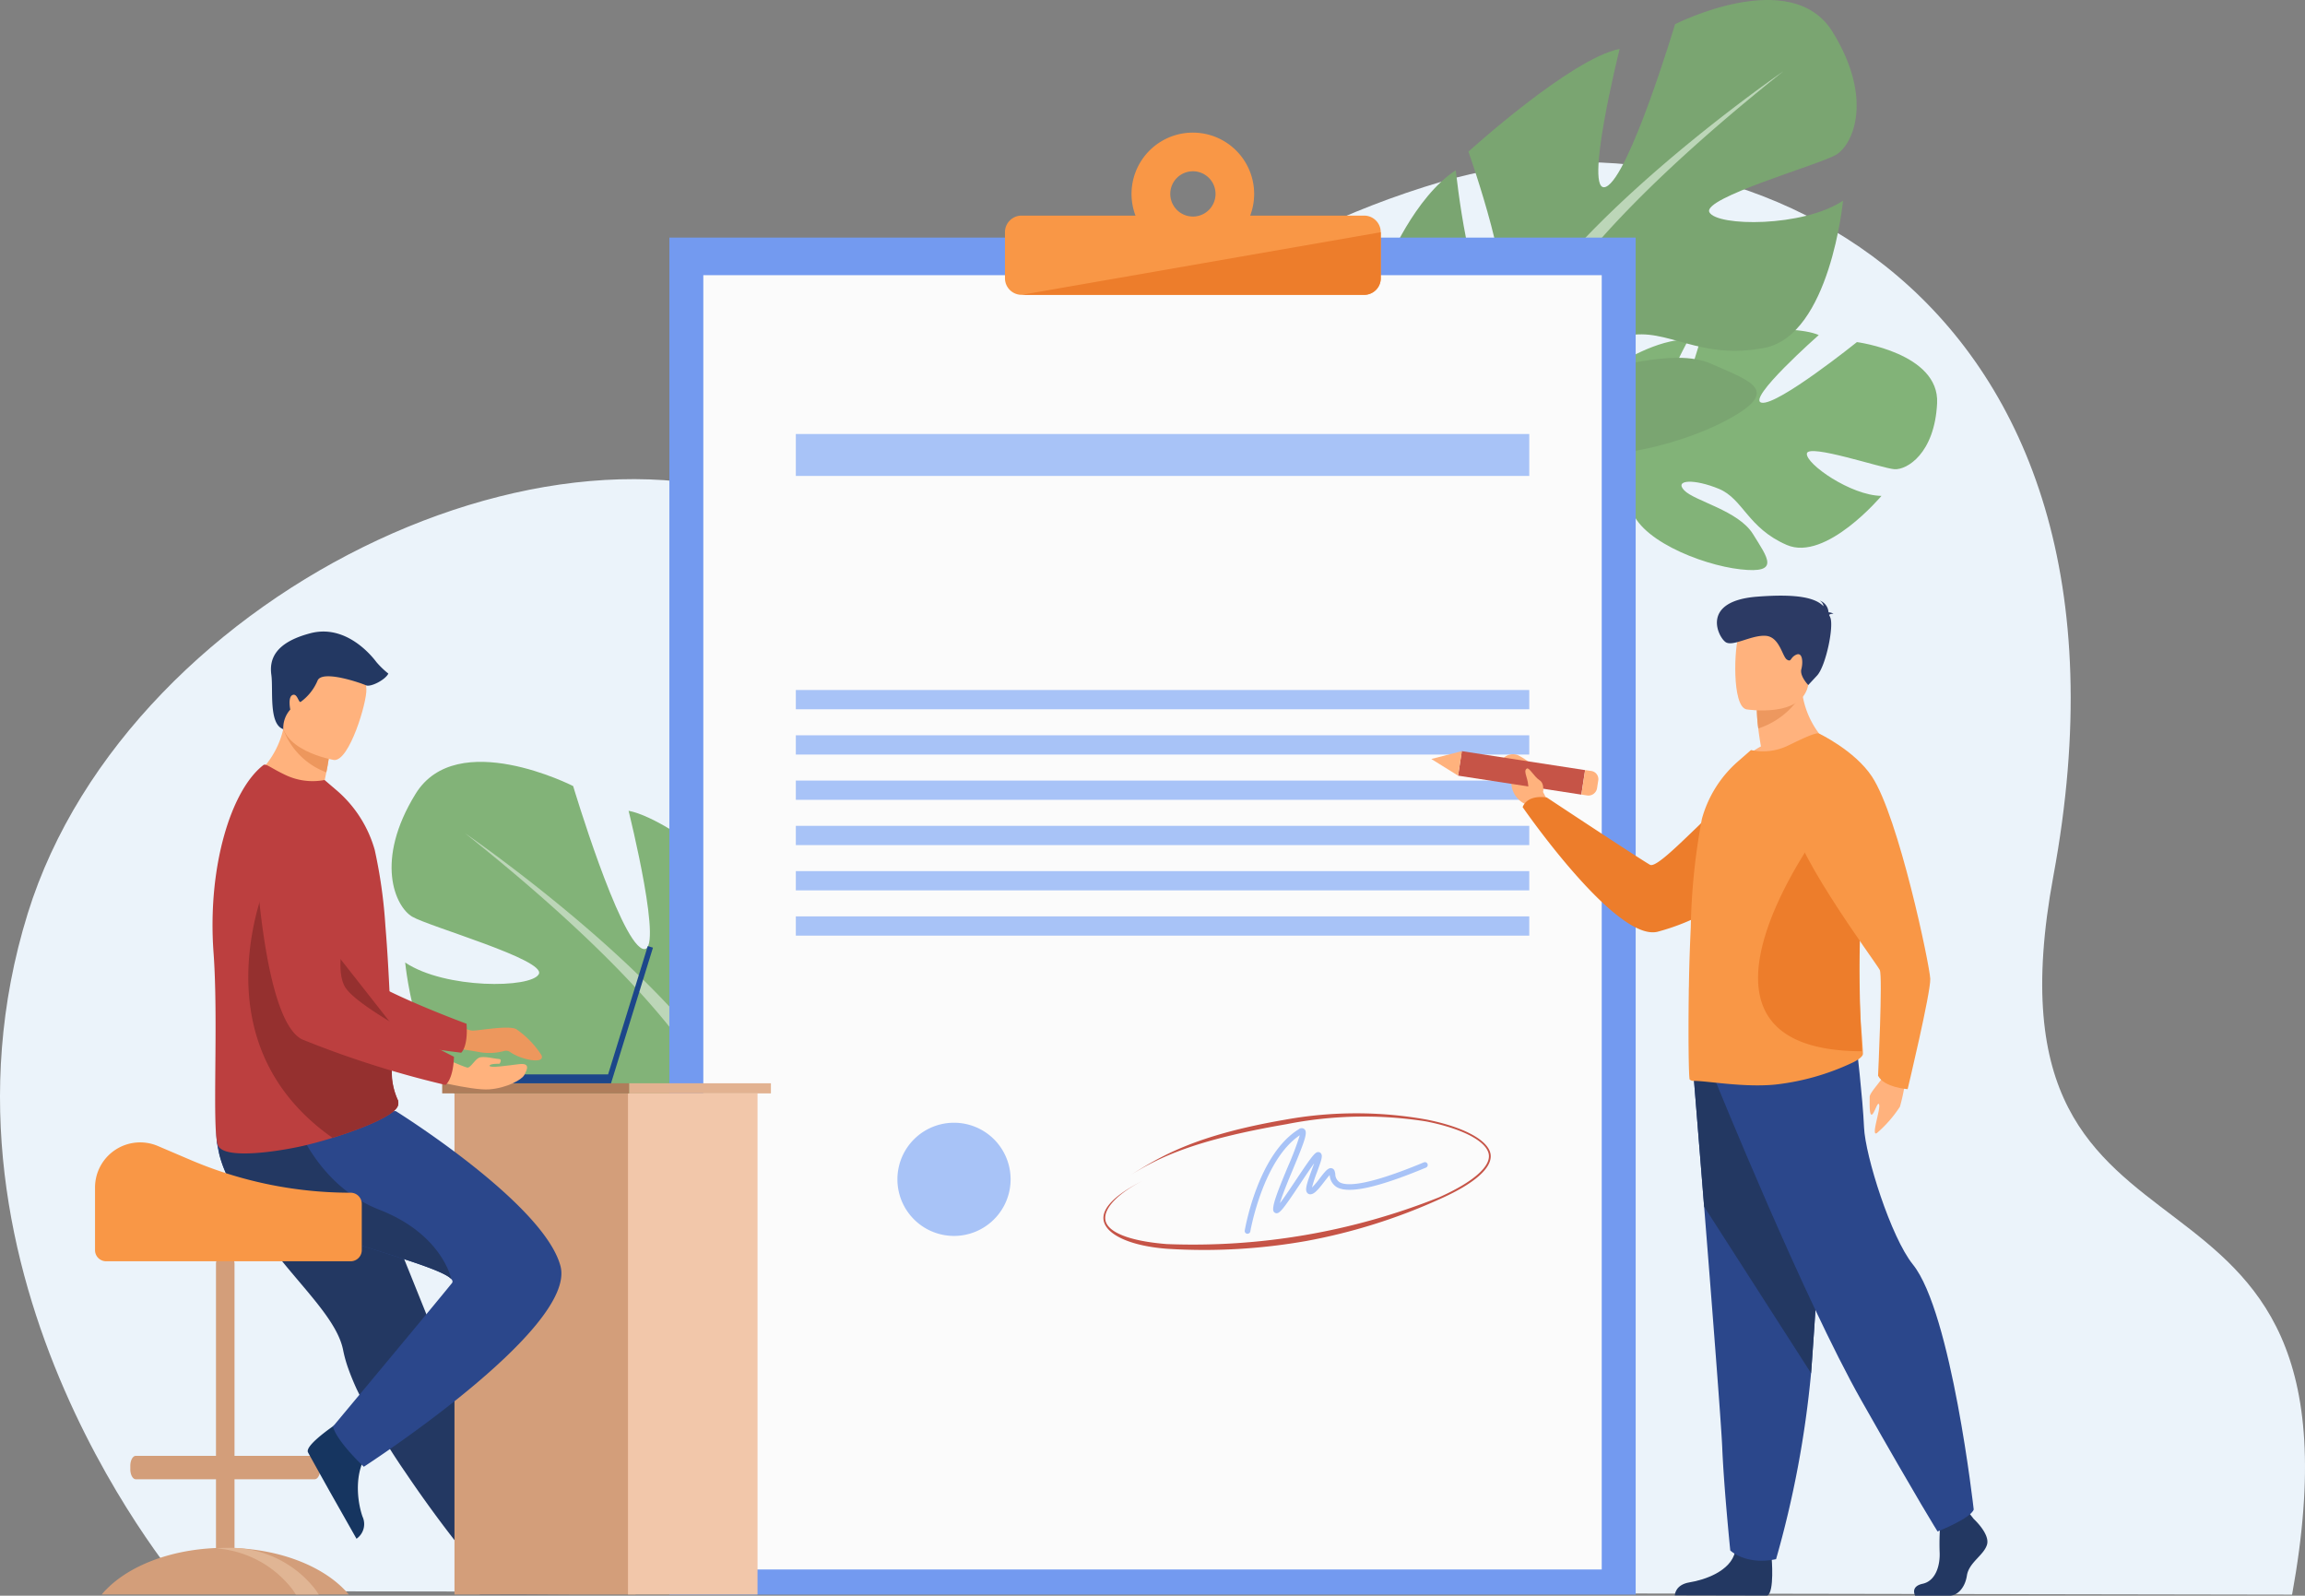 <svg xmlns="http://www.w3.org/2000/svg" width="248.736" height="172.19" viewBox="0 0 248.736 172.19">
  <rect x="0" y="0" width="248.736" height="172.19" fill="#808080" stroke="none"/>
  <g id="rent_agreement-01" data-name="rent agreement-01" transform="translate(-390.319 -256.33)">
    <path id="Path_12550" data-name="Path 12550" d="M448.714,561.2s-29.336-33.61-17.087-73.115c10.994-35.457,60.706-58.4,87.12-40.843,12.779,8.5,23.1-25.65,65.51-38.149,31.362-9.244,77.735,11.487,65.957,74.969-8.955,48.266,35.464,24.2,25.764,77.522Z" transform="translate(-38.317 -133.177)" fill="#ebf3fa"/>
    <g id="Group_6411" data-name="Group 6411" transform="translate(556.162 291.855)">
      <path id="Path_12551" data-name="Path 12551" d="M1917.024,577.716s-6.375-6.9-.814-11.636c0,0,4.091-2.691,7.512-2.614,0,0-4.532,8.292-2.937,9.04s4.383-9.6,4.383-9.6,9.491-1.282,12.611.077c0,0-7.894,6.97-6.163,7.3s10.281-6.539,10.281-6.539,8.923,1.176,8.653,6.6-3.262,7.211-4.61,7.117-9.315-2.8-9.445-1.69,4.733,4.525,8.051,4.568c0,0-5.991,7.128-10.22,5.295s-4.7-4.974-7.335-6.06-4.844-1-3.73.167,5.845,2.163,7.425,4.726,2.974,4.281-1.348,3.8-11.426-3.368-11.869-6.957Z" transform="translate(-1907.356 -562.353)" fill="#82b378"/>
      <g id="Group_6410" data-name="Group 6410" transform="translate(0 8.3)">
        <path id="Path_12552" data-name="Path 12552" d="M1931.293,633.85s-24.115-.023-29.175,7.063a17.427,17.427,0,0,1-4.542,6.909l-.506,1.559s4.007-4.556,5.491-4.879C1902.561,644.5,1899.906,636.058,1931.293,633.85Z" transform="translate(-1892.45 -633.85)" fill="#82b378"/>
        <path id="Path_12553" data-name="Path 12553" d="M1862.4,749.232a15.13,15.13,0,0,0-5.127,10.86l.941.049s1.386-7.124,4.266-10S1862.4,749.232,1862.4,749.232Z" transform="translate(-1857.27 -735.26)" fill="#82b378"/>
      </g>
    </g>
    <g id="Group_6413" data-name="Group 6413" transform="translate(539.652 256.33)">
      <path id="Path_12554" data-name="Path 12554" d="M1726.818,299s-14.328-3.232-11.367-14.272c0,0,2.885-7.1,7.361-10.029,0,0,1.513,14.7,4.231,14.252s-2.867-16.26-2.867-16.26,11.093-10.067,16.317-11.083c0,0-3.99,15.979-1.466,14.873s7.448-17.54,7.448-17.54,12.538-6.4,17,.835,2.192,12.183.372,13.258-14.482,4.656-13.668,6.2,10.11,1.632,14.422-1.251c0,0-1.4,14.5-8.474,15.884s-10.469-2.239-14.825-1.3-7.128,3.008-4.658,3.522,9.448-2.4,13.756-.493,7.628,2.878,1.629,6.085-17.709,5.793-21.462,1.559Z" transform="translate(-1715.048 -256.33)" fill="#7aa571"/>
      <g id="Group_6412" data-name="Group 6412" transform="translate(11.329 7.701)">
        <path id="Path_12555" data-name="Path 12555" d="M1847.768,322.67s-31.092,21.352-31.328,34.968a27.252,27.252,0,0,1,.274,12.931l.729,2.458s1.124-9.424,2.749-11.155C1820.192,361.872,1809.283,353.347,1847.768,322.67Z" transform="translate(-1815.999 -322.67)" fill="#bcd6b8"/>
        <path id="Path_12556" data-name="Path 12556" d="M1813.356,720.1a23.663,23.663,0,0,0,3.023,18.539l1.256-.772s-4.532-10.408-3.369-16.664S1813.356,720.1,1813.356,720.1Z" transform="translate(-1812.641 -672.197)" fill="#6bb7bf"/>
      </g>
    </g>
    <g id="Group_6415" data-name="Group 6415" transform="translate(432.576 338.543)">
      <path id="Path_12557" data-name="Path 12557" d="M831.9,1007.211s14.328-3.232,11.367-14.272c0,0-2.885-7.1-7.361-10.029,0,0-1.513,14.7-4.231,14.251s2.867-16.26,2.867-16.26-11.093-10.067-16.317-11.083c0,0,3.99,15.979,1.466,14.873s-7.448-17.54-7.448-17.54-12.538-6.4-17,.835-2.192,12.183-.372,13.258,14.482,4.656,13.668,6.2-10.11,1.633-14.422-1.251c0,0,1.4,14.5,8.474,15.884s10.469-2.239,14.824-1.3,7.128,3.008,4.659,3.522-9.448-2.4-13.756-.493-7.628,2.878-1.629,6.085,17.709,5.793,21.462,1.559Z" transform="translate(-792.651 -964.54)" fill="#82b378"/>
      <g id="Group_6414" data-name="Group 6414" transform="translate(7.925 7.702)">
        <path id="Path_12558" data-name="Path 12558" d="M860.92,1030.89s31.092,21.352,31.328,34.968a27.25,27.25,0,0,0-.274,12.931l-.729,2.457s-1.124-9.424-2.749-11.155C888.5,1070.092,899.4,1061.567,860.92,1030.89Z" transform="translate(-860.92 -1030.89)" fill="#bcd6b8"/>
        <path id="Path_12559" data-name="Path 12559" d="M1095.849,1428.316a23.662,23.662,0,0,1-3.023,18.539l-1.256-.772s4.532-10.407,3.369-16.664S1095.849,1428.316,1095.849,1428.316Z" transform="translate(-1064.795 -1380.417)" fill="#bcd6b8"/>
      </g>
    </g>
    <g id="Group_6418" data-name="Group 6418" transform="translate(462.55 270.639)">
      <rect id="Rectangle_5309" data-name="Rectangle 5309" width="104.277" height="146.435" transform="translate(0 11.331)" fill="#739af0"/>
      <g id="Group_6417" data-name="Group 6417" transform="translate(3.665 15.386)">
        <rect id="Rectangle_5310" data-name="Rectangle 5310" width="96.949" height="139.668" fill="#fbfbfb"/>
        <rect id="Rectangle_5311" data-name="Rectangle 5311" width="79.147" height="4.526" transform="translate(9.983 17.138)" fill="#a8c3f7"/>
        <rect id="Rectangle_5312" data-name="Rectangle 5312" width="79.147" height="2.077" transform="translate(9.983 44.765)" fill="#a8c3f7"/>
        <rect id="Rectangle_5313" data-name="Rectangle 5313" width="79.147" height="2.077" transform="translate(9.983 49.651)" fill="#a8c3f7"/>
        <rect id="Rectangle_5314" data-name="Rectangle 5314" width="79.147" height="2.077" transform="translate(9.983 54.536)" fill="#a8c3f7"/>
        <rect id="Rectangle_5315" data-name="Rectangle 5315" width="79.147" height="2.077" transform="translate(9.983 59.422)" fill="#a8c3f7"/>
        <rect id="Rectangle_5316" data-name="Rectangle 5316" width="79.147" height="2.077" transform="translate(9.983 64.308)" fill="#a8c3f7"/>
        <rect id="Rectangle_5317" data-name="Rectangle 5317" width="79.147" height="2.077" transform="translate(9.983 69.193)" fill="#a8c3f7"/>
        <g id="Group_6416" data-name="Group 6416" transform="translate(20.945 91.46)">
          <path id="Path_12560" data-name="Path 12560" d="M1275.074,1306.107a6.107,6.107,0,1,1-6.107-6.107A6.107,6.107,0,0,1,1275.074,1306.107Z" transform="translate(-1262.86 -1300)" fill="#a8c3f7"/>
          <path id="Path_12561" data-name="Path 12561" d="M1586.016,1316.441a.25.25,0,0,1-.051,0,.3.3,0,0,1-.25-.352c.057-.335,1.446-8.236,5.829-10.926a.472.472,0,0,1,.6-.015c.384.329.092,1.168-1.227,4.332-.526,1.261-1.149,2.756-1.406,3.665.467-.612,1.166-1.66,1.72-2.492,1.733-2.6,2.071-3.026,2.409-3.026a.37.37,0,0,1,.309.16c.185.265.045.706-.434,2a14.683,14.683,0,0,0-.546,1.667,9.037,9.037,0,0,0,.835-.988c.6-.781.905-1.155,1.263-1.1a.442.442,0,0,1,.346.308,1.723,1.723,0,0,1,.071.334,1.052,1.052,0,0,0,.477.88c.76.429,2.953.4,9.077-2.149a.305.305,0,0,1,.234.564c-5.17,2.156-8.315,2.848-9.612,2.117a1.623,1.623,0,0,1-.78-1.312c-.174.183-.416.5-.593.729-.663.864-1.1,1.383-1.543,1.345a.418.418,0,0,1-.324-.2c-.213-.334,0-.993.52-2.412.083-.228.18-.489.265-.731-.423.579-1,1.444-1.466,2.144-1.941,2.914-2.293,3.337-2.684,3.231a.38.38,0,0,1-.273-.375c-.04-.681.6-2.264,1.571-4.6a32.932,32.932,0,0,0,1.3-3.427c-3.985,2.677-5.323,10.294-5.337,10.372A.306.306,0,0,1,1586.016,1316.441Zm6.762-4.869Z" transform="translate(-1548.232 -1304.462)" fill="#a8c3f7"/>
        </g>
      </g>
      <path id="Path_12562" data-name="Path 12562" d="M1401.629,388.547h-12.3a6.616,6.616,0,1,0-12.377,0h-12.295a1.792,1.792,0,0,0-1.791,1.791v4.967a1.792,1.792,0,0,0,1.791,1.791h36.969a1.791,1.791,0,0,0,1.791-1.791v-4.967A1.792,1.792,0,0,0,1401.629,388.547Zm-18.483.1a2.442,2.442,0,1,1,2.443-2.442A2.442,2.442,0,0,1,1383.145,388.649Z" transform="translate(-1326.65 -379.59)" fill="#f99746"/>
      <path id="Path_12563" data-name="Path 12563" d="M1378.3,478.948h36.968a1.792,1.792,0,0,0,1.791-1.791V472.19Z" transform="translate(-1340.289 -461.44)" fill="#ed7d2b"/>
    </g>
    <g id="Group_6420" data-name="Group 6420" transform="translate(400.573 324.476)">
      <g id="Group_6419" data-name="Group 6419" transform="translate(0.722 67.226)">
        <path id="Path_12564" data-name="Path 12564" d="M523.7,1458.6c2.464-2.518,6.806-4.25,11.821-4.454v-7.421h-8.652c-.191,0-.363-.167-.472-.426a1.714,1.714,0,0,1-.121-.65v-.375c0-.591.267-1.075.593-1.075h8.652v-20.729a1,1,0,0,1,1-1h0a1,1,0,0,1,1,1V1444.2h8.652c.326,0,.593.484.593,1.075v.375a1.693,1.693,0,0,1-.129.667c-.109.248-.276.407-.464.407h-8.652v7.422c5.015.2,9.357,1.936,11.821,4.454.179.183.348.369.506.56H523.19C523.347,1458.966,523.516,1458.779,523.7,1458.6Z" transform="translate(-523.19 -1422.47)" fill="#d39e7a"/>
        <path id="Path_12565" data-name="Path 12565" d="M629.37,1695.2a11.429,11.429,0,0,1,8.247,4.417c.132.183.258.369.375.56h2.466c-.117-.19-.242-.377-.375-.56a11.651,11.651,0,0,0-9.479-4.474Q629.978,1695.14,629.37,1695.2Z" transform="translate(-617.044 -1663.487)" fill="#e0b594"/>
      </g>
      <path id="Path_12566" data-name="Path 12566" d="M864.32,1684.031s.3,4.862,1.242,4.931c.125.009,4.771.009,4.771.009l5.931-.035a1.924,1.924,0,0,0-1.773-1.731c-1.733-.3-4.635-1.521-5.685-3.811C867.7,1680.985,864.32,1684.031,864.32,1684.031Z" transform="translate(-823.998 -1585.06)" fill="#163560"/>
      <path id="Path_12567" data-name="Path 12567" d="M633.77,1295.986a36.2,36.2,0,0,0,2.835,4.056c3.119,3.938,6.515,7.184,7.107,10.254a13.879,13.879,0,0,0,.548,1.964c.247.7.553,1.442.9,2.207a68.041,68.041,0,0,0,5.28,9.026c3.416,5.063,6.213,8.459,6.213,8.459s.9.7,3.458.7c.713,0,3.113-.391,3.113-.391-.236-.591-3.069-7.311-6.508-15.854-1.4-3.468-2.88-7.157-4.313-10.714-.19-.475-.382-.949-.57-1.417-.438-1.089-.868-2.16-1.29-3.2l-5.8-14.409s-12.9-4.887-14.241-1.72C629.4,1287.553,630.306,1290.111,633.77,1295.986Z" transform="translate(-616.935 -1232.737)" fill="#233862"/>
      <rect id="Rectangle_5318" data-name="Rectangle 5318" width="19.538" height="54.072" transform="translate(38.789 49.841)" fill="#d39e7a"/>
      <rect id="Rectangle_5319" data-name="Rectangle 5319" width="13.977" height="54.072" transform="translate(71.491 103.912) rotate(180)" fill="#f2c7aa"/>
      <rect id="Rectangle_5320" data-name="Rectangle 5320" width="20.187" height="1.09" transform="translate(37.463 48.751)" fill="#af7d5b"/>
      <rect id="Rectangle_5321" data-name="Rectangle 5321" width="15.287" height="1.09" transform="translate(57.65 48.751)" fill="#e2b291"/>
      <path id="Path_12568" data-name="Path 12568" d="M829.078,1200.63s2.8,1.592,3.583,1.592,3.86-.594,4.718-.157a10.017,10.017,0,0,1,2.7,2.777c.524,1.036-2.108.578-3.352-.3a.788.788,0,0,0-.621-.129,6.165,6.165,0,0,1-2.629.145,46.812,46.812,0,0,0-5.448-.679Z" transform="translate(-791.921 -1159.156)" fill="#ed975d"/>
      <path id="Path_12569" data-name="Path 12569" d="M653.57,991.923s2.9,20.627,7.708,22.475a105.854,105.854,0,0,0,15.951,3.185s.759-.616.575-3.124c0,0-10.979-4.03-12.54-6.223-2.322-3.262,1.441-13.329-1.472-16.392S655.973,987.464,653.57,991.923Z" transform="translate(-637.713 -972.132)" fill="#bc3f3f"/>
      <path id="Path_12570" data-name="Path 12570" d="M718.414,1576.29s-4.1,2.633-3.7,3.488c.053.114,2.317,4.17,2.317,4.17l2.921,5.161a1.924,1.924,0,0,0,.648-2.391c-.582-1.661-.932-4.788.556-6.822C722.722,1577.757,718.414,1576.29,718.414,1576.29Z" transform="translate(-691.735 -1491.208)" fill="#163560"/>
      <path id="Path_12571" data-name="Path 12571" d="M645.763,1327.55s-2.885-2.679-3.336-4.336c0,0,10.553-12.644,12.843-15.479.1-.13.078-.273-.06-.43-1.729-1.949-20.93-5.91-23.44-9.815a12.117,12.117,0,0,1-1.622-3.738,8.848,8.848,0,0,1-.12-4.028l19.177-.555s15.966,9.942,17.775,16.721S645.763,1327.55,645.763,1327.55Z" transform="translate(-616.754 -1237.419)" fill="#2b478b"/>
      <path id="Path_12572" data-name="Path 12572" d="M657.4,1313.952c-1.729-1.949-20.93-5.91-23.44-9.815a12.116,12.116,0,0,1-1.622-3.738v-2.427l8.15-1.282s2.311,7.113,9.157,9.779C656.058,1308.967,657.274,1313.4,657.4,1313.952Z" transform="translate(-618.947 -1244.065)" fill="#233862"/>
      <path id="Path_12573" data-name="Path 12573" d="M672.8,934.5c-3.88,1-10.311-2.591-10.311-2.591a9.52,9.52,0,0,0,3.422-5.365c.048-.186.089-.376.128-.571l1.992-.423,2.963,2.655a25.5,25.5,0,0,1-.438,3q-.1.5-.223,1.063A9.136,9.136,0,0,1,672.8,934.5Z" transform="translate(-645.597 -916.009)" fill="#ffb27d"/>
      <path id="Path_12574" data-name="Path 12574" d="M626.309,987.338c.556,7.474-.175,18.841.455,20.81.544,1.7,6.743.688,9.217.122.916-.21,2.025-.51,3.17-.864,3.2-.989,6.677-2.4,7.051-3.451a1.073,1.073,0,0,0,.035-.121.955.955,0,0,0-.007-.44,7.467,7.467,0,0,1-.661-2.437c-.063-1.478-.053-3.219-.109-5.09,0-.21-.006-.44-.029-.65v-.077c0-.041,0-.08,0-.12-.053-2.087-.163-4.282-.289-6.458-.08-1.367-.173-2.721-.281-4.018a53.722,53.722,0,0,0-1.152-8.207,13.181,13.181,0,0,0-4.234-6.536l-1.18-1.011a6.818,6.818,0,0,1-4.279-.57c-1.523-.723-2.049-1.241-2.315-1.046C628.183,969.885,625.654,978.2,626.309,987.338Z" transform="translate(-613.525 -952.766)" fill="#bc3f3f"/>
      <path id="Path_12575" data-name="Path 12575" d="M668.5,1094.414c3.2-.989,6.677-2.4,7.051-3.451a1.111,1.111,0,0,0,.035-.121c0-.146,0-.293-.007-.44a7.467,7.467,0,0,1-.661-2.437c-.063-1.478-.053-3.219-.109-5.09,0-.21-.006-.44-.029-.65v-.077c0-.041,0-.08,0-.12l-12.919-16.458S653.171,1083.653,668.5,1094.414Z" transform="translate(-642.869 -1039.775)" fill="#95302f"/>
      <path id="Path_12576" data-name="Path 12576" d="M697.052,928.214a25.508,25.508,0,0,1-.438,3,7.861,7.861,0,0,1-4.645-4.657c.048-.186.089-.376.128-.571l1.992-.423Z" transform="translate(-671.655 -916.018)" fill="#ed975d"/>
      <path id="Path_12577" data-name="Path 12577" d="M696.083,877.366s-6.31-1.053-5.594-4.973.384-6.7,4.444-6.188,4.567,2.145,4.646,3.512S697.743,877.539,696.083,877.366Z" transform="translate(-670.296 -863.5)" fill="#ffb27d"/>
      <path id="Path_12578" data-name="Path 12578" d="M858.117,1149.588l15.76,0,4.282-13.845.558.173-4.526,14.637H858.11Z" transform="translate(-818.509 -1101.799)" fill="#1c468a"/>
      <path id="Path_12579" data-name="Path 12579" d="M822.18,1236.232s5.165,1.362,7.1,1.219,3.548-1.065,3.791-1.545.756-1.334-.563-1.176-3.119.438-3.175.185,1.075-.229,1.075-.229.341-.5-.088-.515-1.686-.359-2.152-.125-.9,1.094-1.237,1.059-4.322-1.793-4.322-1.793Z" transform="translate(-786.75 -1188.043)" fill="#ffb27d"/>
      <path id="Path_12580" data-name="Path 12580" d="M664.6,1004.411s.611,20.822,5.183,23.188a105.885,105.885,0,0,0,15.5,4.924s.823-.528.915-3.041c0,0-10.469-5.217-11.777-7.568-1.948-3.5,2.9-13.089.345-16.455S667.48,1000.244,664.6,1004.411Z" transform="translate(-647.462 -983.593)" fill="#bc3f3f"/>
      <path id="Path_12581" data-name="Path 12581" d="M681.842,853.9a2.988,2.988,0,0,1,.757-2.115s-.289-1.349.245-1.571.644.911.889.734a5.445,5.445,0,0,0,1.8-2.267c.467-1.244,4.739.262,5.237.488s2.1-.6,2.409-1.265a9.363,9.363,0,0,1-1.289-1.244c-.4-.534-3.2-4.134-7.113-3.111s-4.445,2.889-4.223,4.489S680.24,853.361,681.842,853.9Z" transform="translate(-661.527 -843.363)" fill="#233862"/>
      <path id="Path_12582" data-name="Path 12582" d="M544.551,1323.661h0a43.952,43.952,0,0,1-17.256-3.529l-3.541-1.511a4.871,4.871,0,0,0-6.784,4.48v6.757a1.2,1.2,0,0,0,1.2,1.2h26.385a1.2,1.2,0,0,0,1.2-1.2v-5A1.2,1.2,0,0,0,544.551,1323.661Z" transform="translate(-516.97 -1263.1)" fill="#f99746"/>
    </g>
    <g id="Group_6421" data-name="Group 6421" transform="translate(509.396 376.466)">
      <path id="Path_12583" data-name="Path 12583" d="M1476.3,1305a63.327,63.327,0,0,1-15.055.839c-4.145-.325-6.567-1.6-6.818-3.065-.227-1.323,1.308-2.839,4.439-4.385h0c-3,1.481-4.455,3.149-4.249,4.352.229,1.335,2.648,2.28,6.635,2.593a71.679,71.679,0,0,0,29.345-5.036c3.656-1.625,5.62-3.322,5.391-4.657-.243-1.414-2.852-2.775-6.81-3.551a43.01,43.01,0,0,0-15.041.311c-9.821,1.686-13.667,3.526-16.928,5.564h0c3.275-2.048,6.987-4.368,16.843-6.06a43.108,43.108,0,0,1,15.156-.021c4.041.793,6.712,2.221,6.971,3.724.251,1.46-1.7,3.195-5.5,4.882A61.814,61.814,0,0,1,1476.3,1305Z" transform="translate(-1454.41 -1291.221)" fill="#c65447"/>
    </g>
    <g id="Group_6424" data-name="Group 6424" transform="translate(544.774 320.604)">
      <path id="Path_12584" data-name="Path 12584" d="M2170.58,1248.106a19.407,19.407,0,0,1-.676,3.724,13.338,13.338,0,0,1-2.5,2.857c-.641.372.391-2.493.261-3.052s-.528,1.018-.81,1.054-.21-1.38-.219-1.9,1.374-1.79,1.863-2.888S2170.58,1248.106,2170.58,1248.106Z" transform="translate(-2119.334 -1196.681)" fill="#ffb27d"/>
      <path id="Path_12585" data-name="Path 12585" d="M1829.227,962.9l-.72-1.358s.358-2.42-2.675-3.95a1.478,1.478,0,0,0-1.733.453c-.576.832,1.1.683,1.009,2.106a2.618,2.618,0,0,0,1.528,2.723l.778.9Z" transform="translate(-1816.456 -940.36)" fill="#ffb27d"/>
      <path id="Path_12586" data-name="Path 12586" d="M1875.658,972.648a24.018,24.018,0,0,1-16.933,16.955c-4.473,1.3-14.635-13.423-14.635-13.423s.358-1.357,2.6-1.046c0,0,9.894,6.551,11.139,7.262,1.105.631,8.374-8.117,11.688-9.528A8.461,8.461,0,0,1,1875.658,972.648Z" transform="translate(-1834.232 -953.353)" fill="#ed7d2b"/>
      <g id="Group_6422" data-name="Group 6422" transform="translate(0 16.78)">
        <rect id="Rectangle_5322" data-name="Rectangle 5322" width="2.677" height="13.462" transform="matrix(0.152, -0.988, 0.988, 0.152, 2.888, 2.647)" fill="#c65447"/>
        <path id="Path_12587" data-name="Path 12587" d="M1759.17,955.409l2.891,1.8.406-2.646Z" transform="translate(-1759.17 -954.56)" fill="#ffb27d"/>
        <path id="Path_12588" data-name="Path 12588" d="M1900.509,973.286l-.129.836a.943.943,0,0,1-1.075.788l-.615-.094.406-2.646.67.1A.886.886,0,0,1,1900.509,973.286Z" transform="translate(-1882.494 -970.126)" fill="#ffb27d"/>
      </g>
      <g id="Group_6423" data-name="Group 6423" transform="translate(26.276 48.221)">
        <path id="Path_12589" data-name="Path 12589" d="M2214.373,1662.458s1.777,1.622,1.431,2.774-1.951,1.921-2.167,3.329-1.084,2.178-1.864,2.178h-3.72s-.575-.991.813-1.29,1.911-1.954,1.823-3.491a27.04,27.04,0,0,1,.13-3.586l2.949-.683Z" transform="translate(-2182.115 -1611.043)" fill="#233862"/>
        <path id="Path_12590" data-name="Path 12590" d="M1995.969,1693.558s.319,3.692-.461,4.076l-9.988-.021s0-1.153,1.6-1.409,4.423-1.2,4.9-3.287S1995.969,1693.558,1995.969,1693.558Z" transform="translate(-1985.52 -1637.949)" fill="#233862"/>
        <path id="Path_12591" data-name="Path 12591" d="M2002.9,1248.366s.527,6.472,1.146,14.251c.842,10.567,1.854,23.548,1.954,26.006.173,4.27.867,11.1.867,11.1s1.647,1.623,4.943.939a110.253,110.253,0,0,0,3.776-20.066c.013-.17.025-.339.039-.51.78-10.5,1.995-32.616,1.995-32.616Z" transform="translate(-2000.882 -1244.908)" fill="#2b478b"/>
        <path id="Path_12592" data-name="Path 12592" d="M2002.9,1248.366s.527,6.472,1.146,14.251l11.54,17.979c.013-.17.025-.339.039-.51.78-10.5,1.995-32.616,1.995-32.616Z" transform="translate(-2000.882 -1244.908)" fill="#233862"/>
        <path id="Path_12593" data-name="Path 12593" d="M2023.62,1229.627s9.495,23.438,15.739,34.452,8.194,14.088,8.194,14.088,3.577-1.409,3.9-2.369c0,0-2.388-21.263-6.568-26.448-2.362-2.929-5.138-11.719-5.268-14.793s-.845-9.157-.845-9.157Z" transform="translate(-2019.197 -1225.4)" fill="#2b478b"/>
      </g>
      <path id="Path_12594" data-name="Path 12594" d="M2054.118,891.385s-6.424,3.1-10.128,1.949a8.729,8.729,0,0,1,2.507-2.006c-.128-.743-.228-1.388-.286-1.935a17.888,17.888,0,0,1-.157-1.978l2.478-1.949,2.351-1.865A9.472,9.472,0,0,0,2054.118,891.385Z" transform="translate(-2010.927 -875.057)" fill="#ffb27d"/>
      <path id="Path_12595" data-name="Path 12595" d="M2017.12,972.663c.014.392-.827.842-1.2,1.01A26.247,26.247,0,0,1,2007.7,976c-3.433.351-7.493-.421-8.889-.392a.578.578,0,0,1-.384-.154c-.1-.071-.171-4.208-.1-9.412,0-.21,0-.421.014-.632v-.07c.029-2.034.1-4.166.2-6.3a69.964,69.964,0,0,1,1.2-11.7,12.682,12.682,0,0,1,4.016-6.312l1.282-1.122a6.156,6.156,0,0,0,3.989-.477c1.481-.715,3.076-1.487,3.333-1.291,1.937,1.416,3.248,4.6,3.946,8.668a44.978,44.978,0,0,1,.584,7.715c0,1.01-.029,2.048-.086,3.072a96.911,96.911,0,0,0,.2,13.171C2017.063,971.584,2017.106,972.214,2017.12,972.663Z" transform="translate(-1970.543 -923.242)" fill="#f99746"/>
      <path id="Path_12596" data-name="Path 12596" d="M2074.134,1038.646c-22.5-.045-4.149-24.412-4.149-24.412l3.645-1.184a70.867,70.867,0,0,1,.423,8.242c0,1.08-.021,2.188-.062,3.282C2073.743,1030.508,2073.99,1035.663,2074.134,1038.646Z" transform="translate(-2027.671 -989.48)" fill="#ed7d2b"/>
      <path id="Path_12597" data-name="Path 12597" d="M2066.652,899.81a8.514,8.514,0,0,1-4.715,3.787,17.915,17.915,0,0,1-.156-1.978l2.478-1.949Z" transform="translate(-2026.651 -889.262)" fill="#ed985f"/>
      <path id="Path_12598" data-name="Path 12598" d="M2042.933,839.707s6.129,1,6.7-2.765,1.754-6.176-2.135-6.976-4.871.526-5.374,1.737S2041.354,839.349,2042.933,839.707Z" transform="translate(-2008.935 -827.434)" fill="#ffb27d"/>
      <path id="Path_12599" data-name="Path 12599" d="M2036.8,812.09c.056-.064.184-.115.469-.131a1.155,1.155,0,0,0-.533-.15,1.437,1.437,0,0,0-.954-1.271.86.86,0,0,1,.416.618c-.792-.813-2.488-1.4-7.185-1.034-6.19.489-4.15,4.452-3.349,4.924s2.818-.823,4.311-.7,1.777,2.276,2.283,2.572.308-.228.993-.537.751.825.553,1.564.744,1.712.744,1.712l.952-1.025c.952-1.025,1.848-5.365,1.416-6.291C2036.879,812.256,2036.841,812.173,2036.8,812.09Z" transform="translate(-1993.872 -810.008)" fill="#2c3a64"/>
      <path id="Path_12600" data-name="Path 12600" d="M2097.029,938.11s3.877,1.837,5.737,4.66c2.883,4.379,6.227,20.337,6.288,21.815s-2.44,11.91-2.44,11.91-2.538-.167-3.192-1.448c0,0,.507-10.719.186-11.409s-10.578-14.38-9.425-17.3S2097.029,938.11,2097.029,938.11Z" transform="translate(-2055.212 -923.239)" fill="#f99746"/>
      <path id="Path_12601" data-name="Path 12601" d="M1848.46,973.085s.211-.832-.367-1.207-1.11-1.393-1.354-1.255c-.505.286.276,1.175.134,2.282C1846.824,973.292,1847.727,974.309,1848.46,973.085Z" transform="translate(-1836.422 -951.966)" fill="#ffb27d"/>
    </g>
  </g>
</svg>
